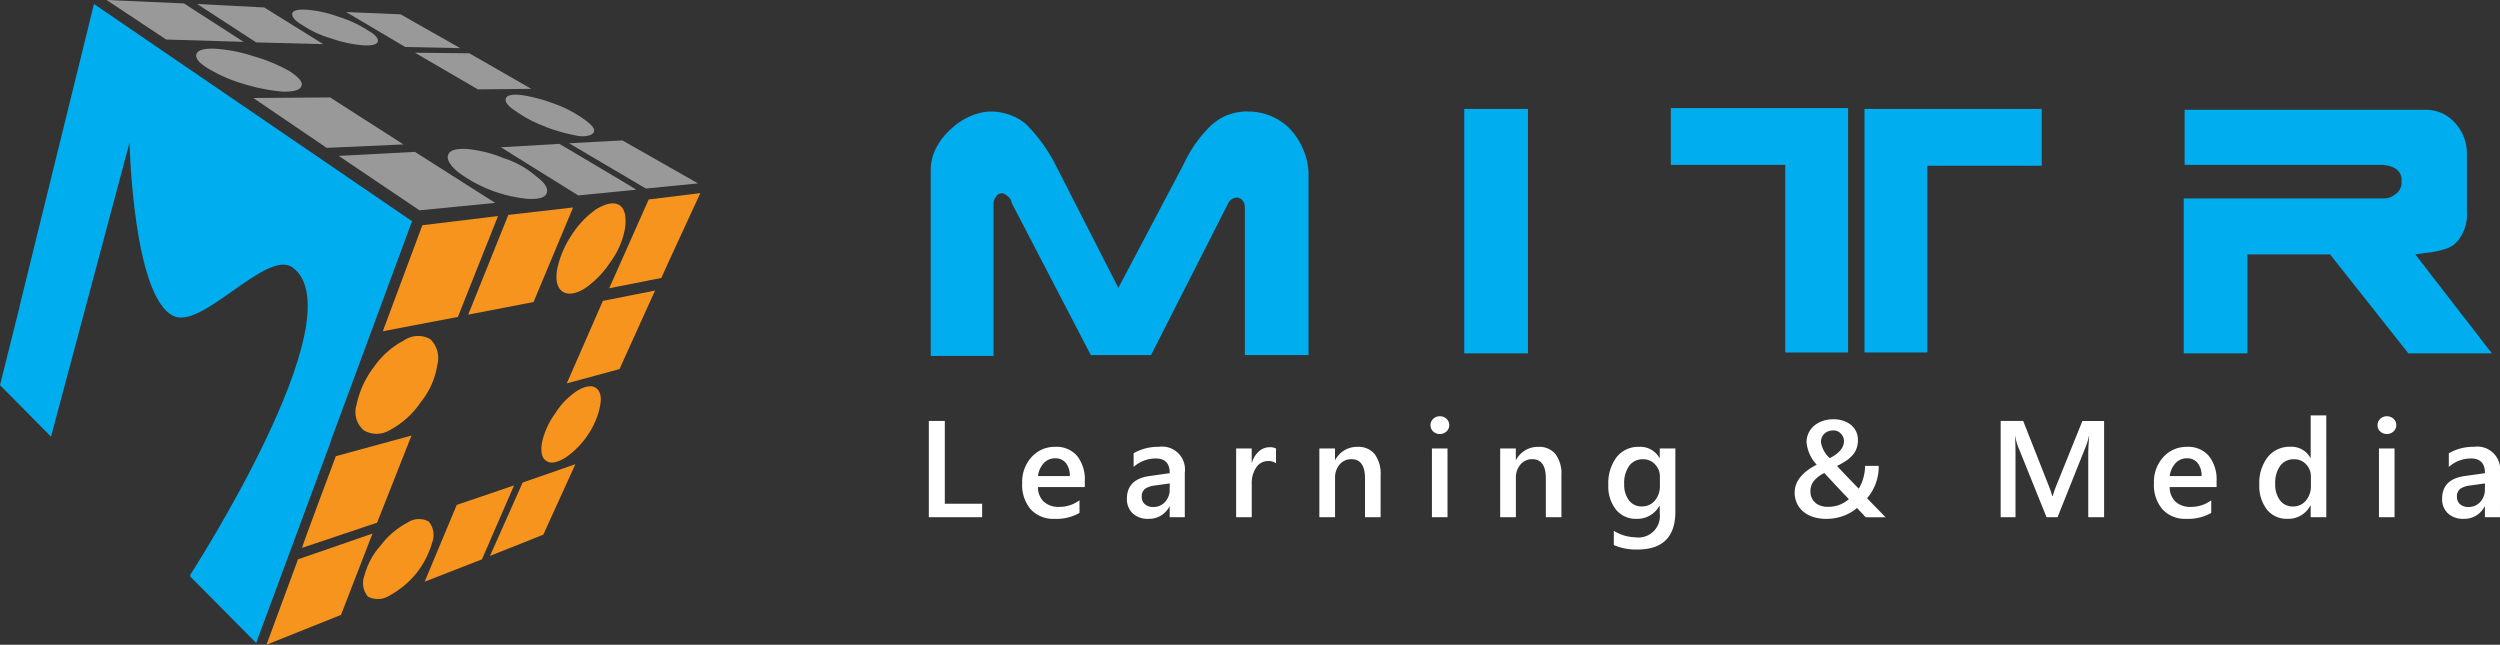 <svg xmlns="http://www.w3.org/2000/svg" id="Logo" width="218.118" height="56.25" viewBox="0 0 218.118 56.25"><rect x="0" y="0" width="218.118" height="56.25" fill="#333333" stroke="none"/><g id="Group_8" data-name="Group 8" transform="translate(81.2 9.429)"><path id="Path_44" data-name="Path 44" d="M302.2,45.114c.075,0,.451-.075,1.126-.15a7.729,7.729,0,0,0,1.652-.375,2.29,2.29,0,0,0,1.2-1.051,3.5,3.5,0,0,0,.526-2.1V36.329a3.934,3.934,0,0,0-1.051-2.7A3.363,3.363,0,0,0,303.1,32.5H282.075v4.806H299.27a2.7,2.7,0,0,1,.826.15,1.351,1.351,0,0,1,.676.451,1.075,1.075,0,0,1,.225.826,1.185,1.185,0,0,1-.526,1.126,1.515,1.515,0,0,1-1.051.375H282V53.749h5.556V45.114h7.208l6.833,8.635h7.283Z" transform="translate(-172.674 -32.35)" fill="#00aeef"></path><path id="Path_45" data-name="Path 45" d="M222.4,37.256h9.986V53.625h5.481V32.3H222.4Z" transform="translate(-157.826 -32.3)" fill="#00aeef"></path><path id="Path_46" data-name="Path 46" d="M244.9,53.649h5.481V37.356h9.986V32.4H244.9Z" transform="translate(-163.431 -32.325)" fill="#00aeef"></path><path id="Path_47" data-name="Path 47" d="M167.936,34.427a4.937,4.937,0,0,0-1.727-1.276,5.039,5.039,0,0,0-2.1-.451,4.54,4.54,0,0,0-3.229,1.2,11.167,11.167,0,0,0-2.4,3.379l-5.707,10.812-5.481-10.737a13.959,13.959,0,0,0-2.628-3.6,4.838,4.838,0,0,0-3.154-1.051,4.746,4.746,0,0,0-1.577.375,5.588,5.588,0,0,0-1.652,1.051,5.91,5.91,0,0,0-1.352,1.652,4.253,4.253,0,0,0-.526,2.178V54.024h5.481V40.734a.853.853,0,0,1,.225-.6.543.543,0,0,1,.451-.3.568.568,0,0,1,.3.075,1.318,1.318,0,0,1,.375.3.649.649,0,0,1,.225.451l6.908,13.29h5.256l6.683-13.14a.878.878,0,0,1,.826-.6.649.649,0,0,1,.451.225.853.853,0,0,1,.225.6V53.949h5.556V38.106a5.57,5.57,0,0,0-.375-1.877,6.284,6.284,0,0,0-1.051-1.8" transform="translate(-136.4 -32.4)" fill="#00aeef"></path><rect id="Rectangle_3" data-name="Rectangle 3" width="5.556" height="21.325" transform="translate(46.553 0.075)" fill="#00aeef"></rect></g><g id="Group_6" data-name="Group 6"><path id="Path_20" data-name="Path 20" d="M70.35,5.25,65.15,2.3,60.4,2.1l5.15,3.05Z" transform="translate(-30.2 -1.05)" fill="#999"></path><path id="Path_21" data-name="Path 21" d="M89.662,16.562c-.8-.1-1.3,0-1.4.25-.15.3.15.7.85,1.15a11.025,11.025,0,0,0,2.45,1.3c.05,0,.05,0,.1.05a15.616,15.616,0,0,0,2.85.8,2.18,2.18,0,0,0,1.05-.05.638.638,0,0,0,.35-.25c.15-.3-.15-.65-.85-1.15a10.463,10.463,0,0,0-2.6-1.35,13.817,13.817,0,0,0-2.8-.75" transform="translate(-44.112 -8.262)" fill="#999"></path><path id="Path_22" data-name="Path 22" d="M83.012,26.791a11.073,11.073,0,0,0-3.2-.8c-.95-.05-1.5.1-1.65.5s.15.9.85,1.5a12.082,12.082,0,0,0,6.1,2.35c.95.05,1.5-.1,1.65-.5s-.15-.9-.9-1.45a8.049,8.049,0,0,0-2.85-1.6" transform="translate(-39.062 -12.991)" fill="#999"></path><path id="Path_23" data-name="Path 23" d="M77.9,12.4l4.65-.05-5.4-3.1L72.4,9.2Z" transform="translate(-36.2 -4.6)" fill="#999"></path><path id="Path_24" data-name="Path 24" d="M92.5,25.1l-5.1.3,6.75,4.2,5.05-.5c0-.05-6.7-4-6.7-4" transform="translate(-43.7 -12.55)" fill="#999"></path><path id="Path_25" data-name="Path 25" d="M35.866,8.492c-1-.05-1.5.15-1.6.45-.15.35.2.8,1.05,1.3a13.247,13.247,0,0,0,3.15,1.35,16.3,16.3,0,0,0,3.35.65c.95,0,1.5-.15,1.6-.5.15-.3-.2-.75-1.05-1.3a14.605,14.605,0,0,0-3.15-1.3,13.52,13.52,0,0,0-3.35-.65" transform="translate(-17.116 -4.242)" fill="#999"></path><path id="Path_26" data-name="Path 26" d="M25.35.3,18.6,0l5.2,3.45,6.75.2Z" transform="translate(-9.3)" fill="#999"></path><path id="Path_27" data-name="Path 27" d="M54.994,2.288a10.218,10.218,0,0,0-2.7-.6c-.8-.05-1.2.05-1.3.3-.05.3.2.65.9,1.05a8.944,8.944,0,0,0,2.5,1.15,10.983,10.983,0,0,0,2.75.6c.75.05,1.2-.05,1.3-.3s-.15-.6-.85-1a10.454,10.454,0,0,0-2.6-1.2" transform="translate(-25.494 -0.837)" fill="#999"></path><path id="Path_28" data-name="Path 28" d="M45.4,4.2,40.25,1,34.4.7l5.15,3.35Z" transform="translate(-17.2 -0.35)" fill="#999"></path><path id="Path_29" data-name="Path 29" d="M66.15,31.6l6.6-.65-7-4.45-6.65.35Z" transform="translate(-29.55 -13.25)" fill="#999"></path><path id="Path_30" data-name="Path 30" d="M103.95,24.5l-4.65.25L106,28.7l4.55-.45Z" transform="translate(-49.65 -12.25)" fill="#999"></path><path id="Path_31" data-name="Path 31" d="M44.2,17.05l6.4,4.35,6.7-.3L50.9,17Z" transform="translate(-22.1 -8.5)" fill="#999"></path><path id="Path_48" data-name="Path 48" d="M11.3,12.8s.3,13.35,3.8,15.1c2.5,1.3,8.2-5.9,10.45-4.2,5.65,4.25-8.95,26.8-8.95,26.8v.15l5.75,5.8,6.5-17.55v-.05l7.1-19.2L8.2.7,1.7,27.1v.05L0,33.95l4.45,4.5" transform="translate(0 -0.35)" fill="#00aeef"></path></g><g id="Group_7" data-name="Group 7"><path id="Path_32" data-name="Path 32" d="M62.152,64.661a2.082,2.082,0,0,0,.65,2.2,2.216,2.216,0,0,0,2.3-.05,7.391,7.391,0,0,0,2.65-2.4,6.765,6.765,0,0,0,1.45-3.25,2.3,2.3,0,0,0-.6-2.25,2.137,2.137,0,0,0-2.3.1,7.341,7.341,0,0,0-2.65,2.35,8.1,8.1,0,0,0-1.5,3.3" transform="translate(-31.052 -29.311)" fill="#f7941d"></path><path id="Path_33" data-name="Path 33" d="M52.7,85.8l6.55-2.2,3-7.6-6.6,1.8s-3,8-2.95,8" transform="translate(-26.349 -38)" fill="#f7941d"></path><path id="Path_34" data-name="Path 34" d="M63.5,95.486a1.83,1.83,0,0,0,.3,1.85,1.857,1.857,0,0,0,1.9-.1,7.873,7.873,0,0,0,2.3-1.9,7.773,7.773,0,0,0,1.4-2.7,1.83,1.83,0,0,0-.3-1.85,1.771,1.771,0,0,0-1.85.1,6.854,6.854,0,0,0-2.3,1.95,6.368,6.368,0,0,0-1.45,2.65" transform="translate(-31.7 -45.286)" fill="#f7941d"></path><path id="Path_35" data-name="Path 35" d="M114.25,33.7l-4.5.55L106.3,42l4.55-.9c0-.05,3.4-7.4,3.4-7.4" transform="translate(-53.15 -16.85)" fill="#f7941d"></path><path id="Path_36" data-name="Path 36" d="M102.6,35.644c-.5-.3-1.15-.15-1.95.3a7.837,7.837,0,0,0-2.25,2.35,8.366,8.366,0,0,0-1.25,3c-.15,1,.05,1.6.5,1.9s1.15.2,1.95-.3a8.481,8.481,0,0,0,2.25-2.35,6.891,6.891,0,0,0,1.25-3c.1-.95-.05-1.6-.5-1.9" transform="translate(-48.551 -17.744)" fill="#f7941d"></path><path id="Path_37" data-name="Path 37" d="M106.6,50.7l-4.55.9L98.9,58.8l4.6-1.25Z" transform="translate(-49.45 -25.35)" fill="#f7941d"></path><path id="Path_38" data-name="Path 38" d="M66.8,47.75l6.55-1.25,3.5-8.8-6.6.8Z" transform="translate(-33.4 -18.85)" fill="#f7941d"></path><path id="Path_39" data-name="Path 39" d="M81.7,45.55l5.7-1.1,3.45-8.25-5.65.65Z" transform="translate(-40.85 -18.1)" fill="#f7941d"></path><path id="Path_40" data-name="Path 40" d="M88.35,82.6,85.5,89l4.65-1.85L92.95,81Z" transform="translate(-42.75 -40.5)" fill="#f7941d"></path><path id="Path_41" data-name="Path 41" d="M79.1,91.15l2.8-6.45-5,1.7-2.8,6.7Z" transform="translate(-37.05 -42.35)" fill="#f7941d"></path><path id="Path_42" data-name="Path 42" d="M99.584,69.15c.15-.8.05-1.3-.35-1.6-.35-.25-.9-.2-1.65.25a6.449,6.449,0,0,0-1.9,1.95,6.907,6.907,0,0,0-1.15,2.5c-.15.8-.05,1.4.35,1.65.4.3.95.15,1.65-.25a7.213,7.213,0,0,0,1.95-1.95,6.916,6.916,0,0,0,1.1-2.55" transform="translate(-47.234 -33.7)" fill="#f7941d"></path><path id="Path_43" data-name="Path 43" d="M55.75,93.1l-6.5,2.25L46.5,102.8l6.5-2.6Z" transform="translate(-23.25 -46.55)" fill="#f7941d"></path></g><path id="Path_7455" data-name="Path 7455" d="M5.689,0H1.037V-8.4H2.432v7.225H5.689ZM14.65-2.631H10.56a1.729,1.729,0,0,0,.513,1.283A1.908,1.908,0,0,0,12.418-.9a2.965,2.965,0,0,0,1.764-.574v1.1a4.029,4.029,0,0,1-2.168.516A2.684,2.684,0,0,1,9.936-.677a3.269,3.269,0,0,1-.753-2.3,3.2,3.2,0,0,1,.829-2.282,2.712,2.712,0,0,1,2.06-.882,2.365,2.365,0,0,1,1.9.791,3.284,3.284,0,0,1,.674,2.2Zm-1.312-.961a1.752,1.752,0,0,0-.346-1.14,1.155,1.155,0,0,0-.937-.407,1.319,1.319,0,0,0-.993.428,1.954,1.954,0,0,0-.5,1.119ZM23.37,0H22.052V-.937h-.023A1.985,1.985,0,0,1,20.206.141a1.92,1.92,0,0,1-1.386-.48,1.681,1.681,0,0,1-.5-1.271q0-1.7,1.957-1.98l1.781-.252q0-1.283-1.219-1.283a2.9,2.9,0,0,0-1.934.738V-5.578A4.217,4.217,0,0,1,21.1-6.141,1.994,1.994,0,0,1,23.37-3.9ZM22.058-2.947l-1.26.176a2,2,0,0,0-.882.284.83.83,0,0,0-.3.729.8.8,0,0,0,.272.624,1.055,1.055,0,0,0,.729.243,1.346,1.346,0,0,0,1.028-.437,1.548,1.548,0,0,0,.407-1.1Zm9.271-1.758A1.127,1.127,0,0,0,30.62-4.9a1.214,1.214,0,0,0-1.008.545,2.437,2.437,0,0,0-.4,1.482V0H27.849V-6h1.359v1.236h.023a2.09,2.09,0,0,1,.612-.987,1.382,1.382,0,0,1,.923-.354,1.146,1.146,0,0,1,.563.111ZM40.454,0H39.094V-3.381q0-1.682-1.189-1.682A1.3,1.3,0,0,0,36.88-4.6a1.728,1.728,0,0,0-.4,1.175V0H35.11V-6h1.365v1H36.5a2.138,2.138,0,0,1,1.945-1.137,1.812,1.812,0,0,1,1.494.636,2.855,2.855,0,0,1,.516,1.837Zm5.164-7.26a.817.817,0,0,1-.571-.217.713.713,0,0,1-.237-.551.732.732,0,0,1,.237-.557.805.805,0,0,1,.571-.223.83.83,0,0,1,.586.223.727.727,0,0,1,.24.557.717.717,0,0,1-.24.542A.824.824,0,0,1,45.618-7.26ZM46.291,0H44.932V-6h1.359Zm9.939,0H54.871V-3.381q0-1.682-1.189-1.682a1.3,1.3,0,0,0-1.025.466,1.728,1.728,0,0,0-.4,1.175V0H50.887V-6h1.365v1h.023a2.138,2.138,0,0,1,1.945-1.137,1.812,1.812,0,0,1,1.494.636,2.855,2.855,0,0,1,.516,1.837ZM66.17-.48q0,3.3-3.322,3.3A4.948,4.948,0,0,1,60.8,2.432V1.189a3.784,3.784,0,0,0,1.869.563,1.875,1.875,0,0,0,2.139-2.1v-.656h-.023A2.2,2.2,0,0,1,62.76.141a2.193,2.193,0,0,1-1.767-.8,3.234,3.234,0,0,1-.671-2.147,3.788,3.788,0,0,1,.721-2.432,2.4,2.4,0,0,1,1.98-.9,1.909,1.909,0,0,1,1.764.973h.023V-6H66.17ZM64.822-2.748v-.779A1.527,1.527,0,0,0,64.4-4.608a1.372,1.372,0,0,0-1.046-.448,1.437,1.437,0,0,0-1.21.571,2.578,2.578,0,0,0-.437,1.6,2.219,2.219,0,0,0,.419,1.415,1.345,1.345,0,0,0,1.11.53,1.441,1.441,0,0,0,1.143-.507A1.91,1.91,0,0,0,64.822-2.748ZM82.784.006l-.768-.814a3.487,3.487,0,0,1-.56.4,3.945,3.945,0,0,1-.65.3,4.284,4.284,0,0,1-.712.188,4.318,4.318,0,0,1-.744.064,3.719,3.719,0,0,1-1.143-.164,2.559,2.559,0,0,1-.87-.466,2.076,2.076,0,0,1-.557-.724,2.2,2.2,0,0,1-.2-.937q0-1.447,1.922-2.437a3.275,3.275,0,0,1-.885-1.945,1.883,1.883,0,0,1,.173-.809,1.879,1.879,0,0,1,.483-.636,2.3,2.3,0,0,1,.741-.419,2.8,2.8,0,0,1,.94-.152,2.722,2.722,0,0,1,.882.135,2.044,2.044,0,0,1,.677.375,1.652,1.652,0,0,1,.434.571,1.7,1.7,0,0,1,.152.718,2.291,2.291,0,0,1-.1.688,1.786,1.786,0,0,1-.311.577,2.693,2.693,0,0,1-.562.516,6.222,6.222,0,0,1-.853.492q.463.5.935.99t.958.99a2.849,2.849,0,0,0,.226-.422,3.854,3.854,0,0,0,.176-.492,4.229,4.229,0,0,0,.114-.533,3.657,3.657,0,0,0,.041-.539h1.189A4.234,4.234,0,0,1,82.9-1.658q.264.281.665.691t.946.973Zm-1.9-6.645A.908.908,0,0,0,80.807-7a.966.966,0,0,0-.2-.3.924.924,0,0,0-.287-.2.853.853,0,0,0-.352-.073,1.308,1.308,0,0,0-.448.073.969.969,0,0,0-.346.211.965.965,0,0,0-.223.325,1.06,1.06,0,0,0-.079.416,2.407,2.407,0,0,0,.768,1.395Q80.88-5.783,80.88-6.639Zm.428,5.068q-.686-.709-2.145-2.285a2.674,2.674,0,0,0-.929.715,1.448,1.448,0,0,0-.284.891,1.327,1.327,0,0,0,.114.56,1.26,1.26,0,0,0,.313.425A1.385,1.385,0,0,0,78.85-1a1.8,1.8,0,0,0,.589.094A2.748,2.748,0,0,0,81.308-1.57ZM103.577,0h-1.383V-5.437q0-.668.082-1.635h-.023a5.645,5.645,0,0,1-.229.791L99.516,0h-.961L96.041-6.234a5.872,5.872,0,0,1-.223-.838H95.8q.047.5.047,1.646V0H94.553V-8.4h1.963l2.209,5.6a8.275,8.275,0,0,1,.328.961h.029q.217-.662.352-.984l2.25-5.572h1.893Zm9.816-2.631H109.3a1.729,1.729,0,0,0,.513,1.283A1.908,1.908,0,0,0,111.16-.9a2.965,2.965,0,0,0,1.764-.574v1.1a4.029,4.029,0,0,1-2.168.516,2.684,2.684,0,0,1-2.077-.817,3.269,3.269,0,0,1-.753-2.3,3.2,3.2,0,0,1,.829-2.282,2.712,2.712,0,0,1,2.06-.882,2.365,2.365,0,0,1,1.9.791,3.284,3.284,0,0,1,.674,2.2Zm-1.312-.961a1.752,1.752,0,0,0-.346-1.14,1.155,1.155,0,0,0-.937-.407,1.319,1.319,0,0,0-.993.428,1.954,1.954,0,0,0-.5,1.119ZM122.963,0H121.6V-1.02h-.023a2.168,2.168,0,0,1-2.021,1.16,2.182,2.182,0,0,1-1.772-.806,3.344,3.344,0,0,1-.665-2.194,3.644,3.644,0,0,1,.735-2.385,2.407,2.407,0,0,1,1.96-.9,1.877,1.877,0,0,1,1.764.973h.023V-8.883h1.359Zm-1.342-2.742v-.785a1.53,1.53,0,0,0-.416-1.084,1.388,1.388,0,0,0-1.061-.445,1.428,1.428,0,0,0-1.2.568,2.533,2.533,0,0,0-.437,1.576,2.269,2.269,0,0,0,.419,1.444,1.363,1.363,0,0,0,1.128.53,1.411,1.411,0,0,0,1.131-.513A1.932,1.932,0,0,0,121.621-2.742Zm6.623-4.518a.817.817,0,0,1-.571-.217.713.713,0,0,1-.237-.551.732.732,0,0,1,.237-.557.805.805,0,0,1,.571-.223.83.83,0,0,1,.586.223.727.727,0,0,1,.24.557.717.717,0,0,1-.24.542A.824.824,0,0,1,128.244-7.26ZM128.917,0h-1.359V-6h1.359Zm9.2,0H136.8V-.937h-.023A1.985,1.985,0,0,1,134.954.141a1.92,1.92,0,0,1-1.386-.48,1.681,1.681,0,0,1-.5-1.271q0-1.7,1.957-1.98l1.781-.252q0-1.283-1.219-1.283a2.9,2.9,0,0,0-1.934.738V-5.578a4.217,4.217,0,0,1,2.191-.562A1.994,1.994,0,0,1,138.118-3.9Zm-1.312-2.947-1.26.176a2,2,0,0,0-.882.284.83.83,0,0,0-.3.729.8.8,0,0,0,.272.624,1.055,1.055,0,0,0,.729.243,1.346,1.346,0,0,0,1.028-.437,1.548,1.548,0,0,0,.407-1.1Z" transform="translate(80 45.125)" fill="#fff"></path></svg>